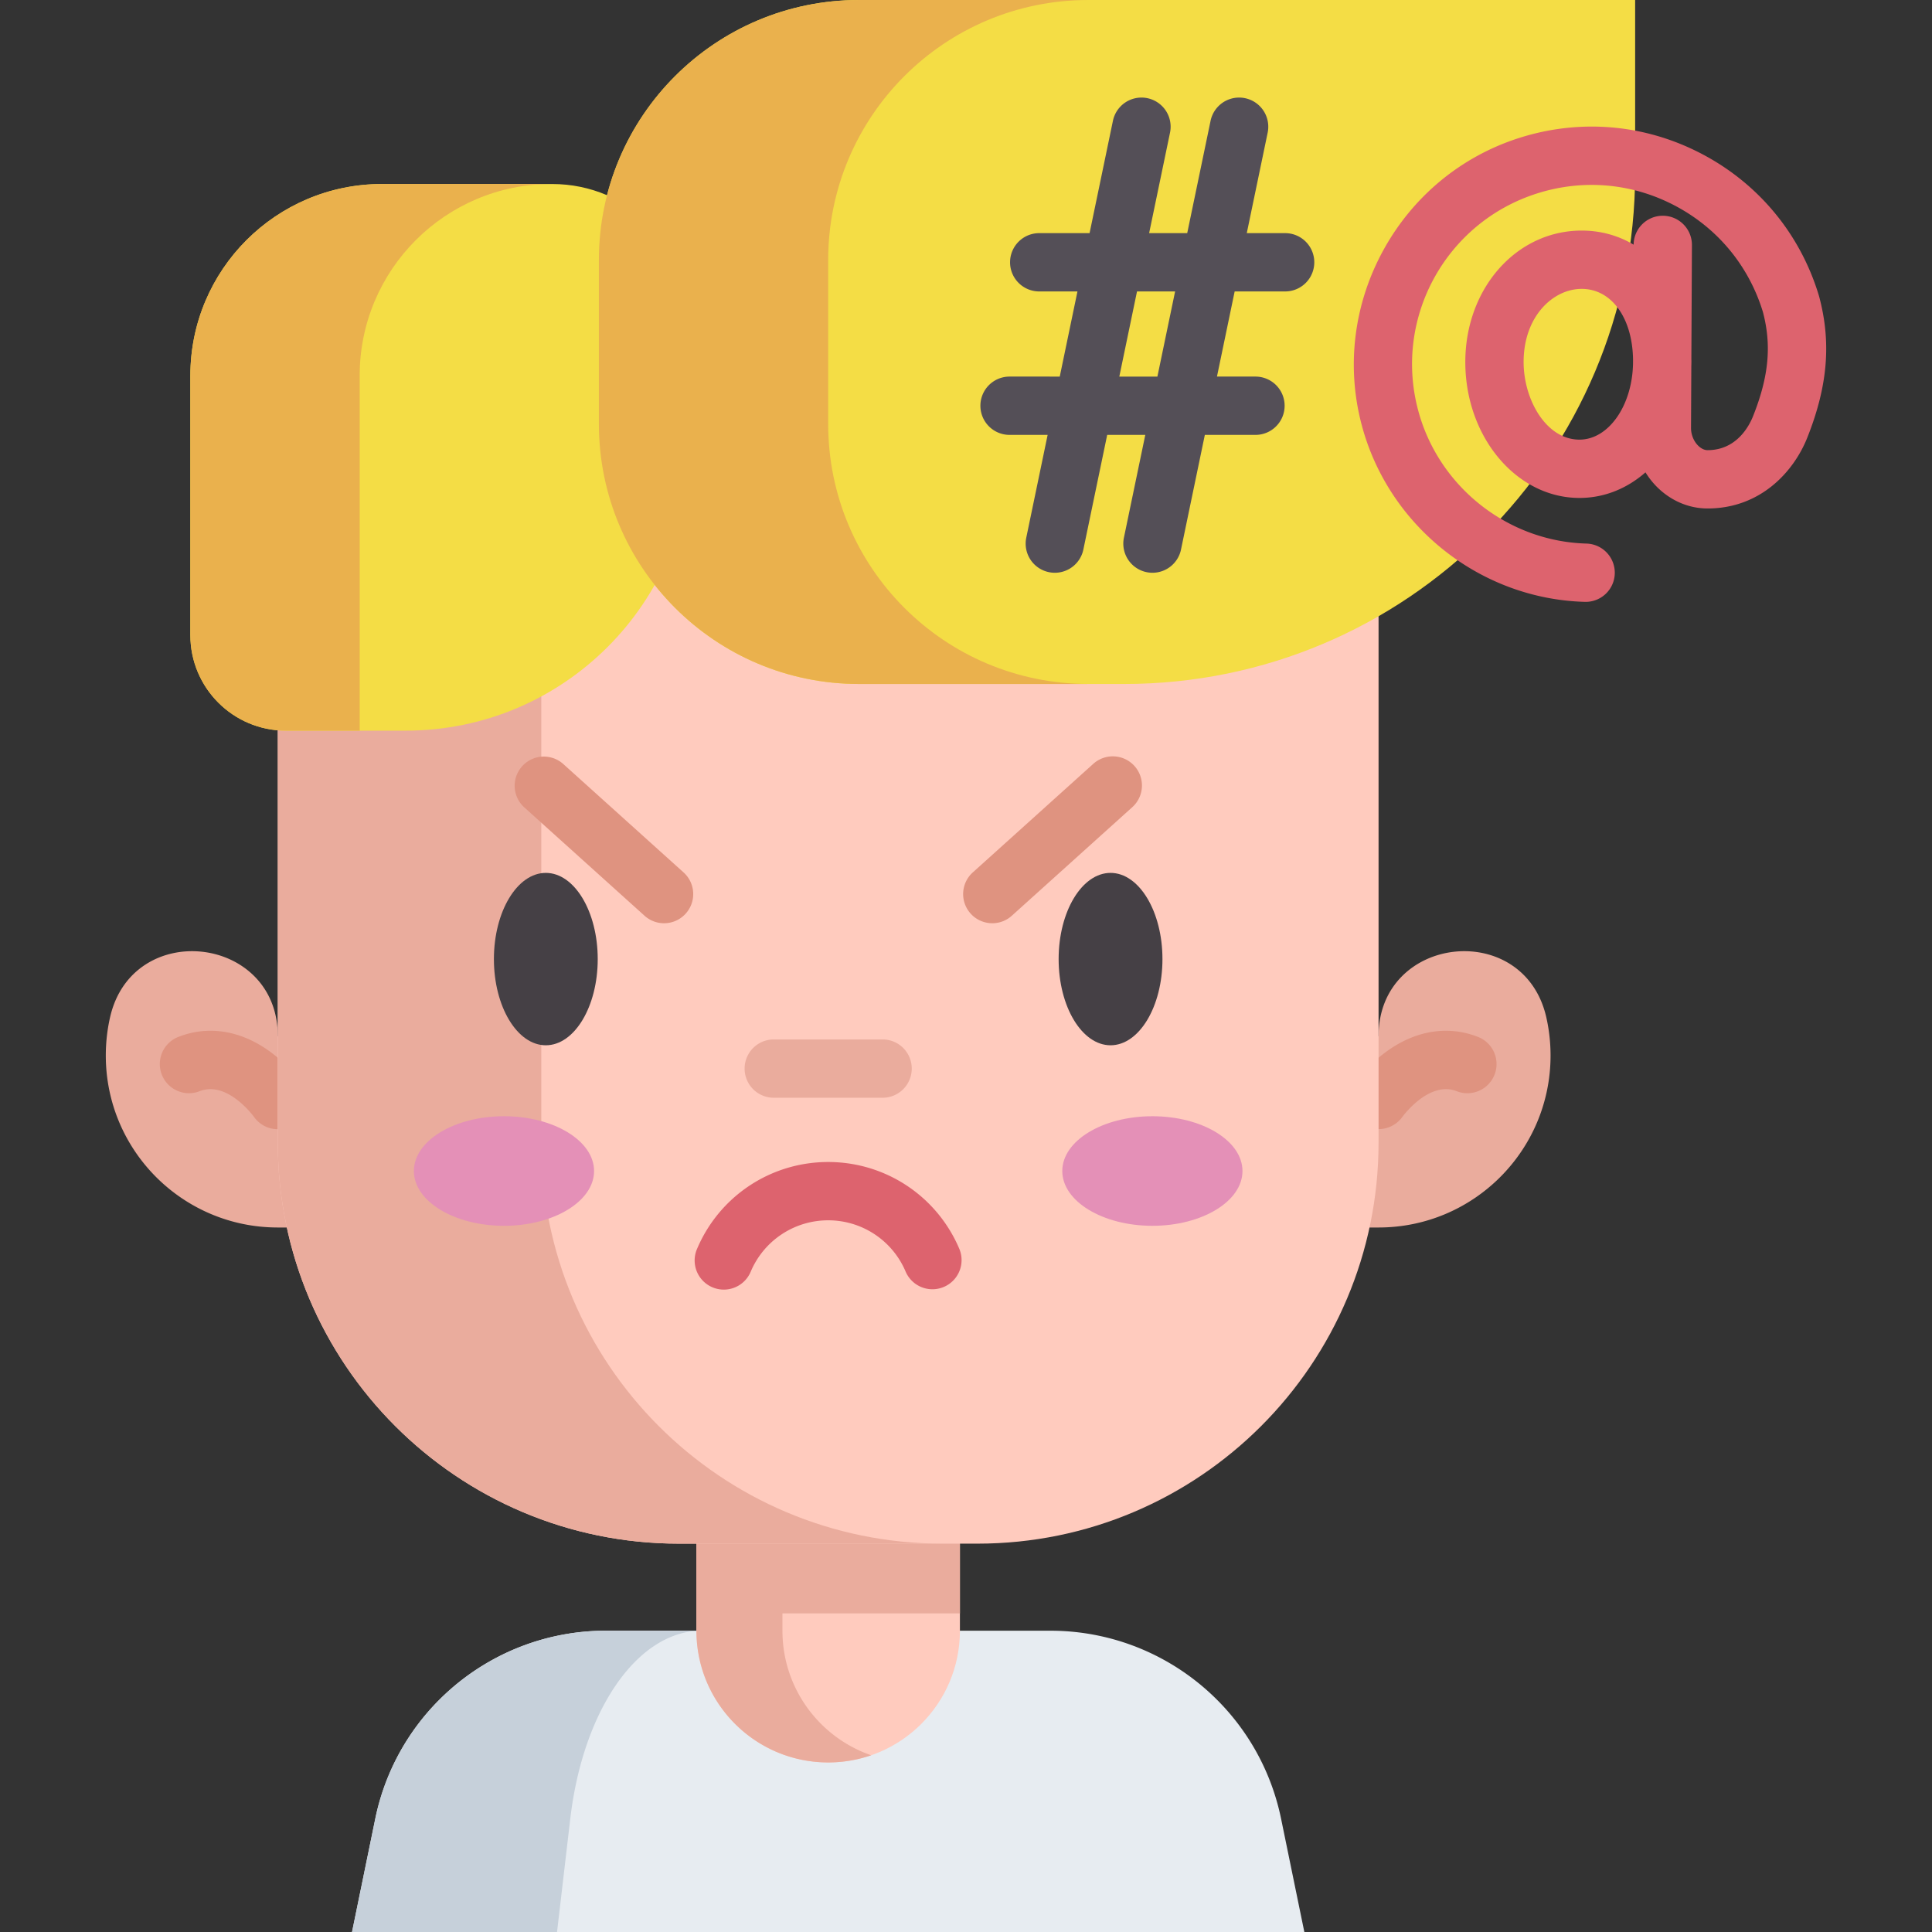 <svg height="512" viewBox="0 0 511.996 511.996" width="512" xmlns="http://www.w3.org/2000/svg"><rect x="0" y="0" width="511.996" height="511.996" fill="#333333" stroke="none"/><path d="M345.661 511.996H93.293l6.156-29.983c5.064-24.688 24.3-43.452 48.169-48.505a62.183 62.183 0 0 1 12.964-1.355h117.79c4.423 0 8.762.462 12.953 1.355 23.869 5.053 43.115 23.816 48.179 48.505z" fill="#e7ecf1"/><path d="M185.934 432.146c-2.524 0-4.996.464-7.386 1.36-13.588 5.058-24.539 23.818-27.424 48.501l-3.503 29.989H93.289l6.15-29.989c5.069-24.683 24.302-43.443 48.172-48.501a61.973 61.973 0 0 1 12.96-1.36z" fill="#c6d0da"/><path d="M254.388 373.846v58.307c0 19.278-15.633 34.91-34.91 34.91-19.289 0-34.921-15.632-34.921-34.91v-58.307z" fill="#ffcbbe"/><path d="M230.879 465.16a34.977 34.977 0 0 1-11.399 1.902c-19.289 0-34.921-15.632-34.921-34.91v-58.307h22.797v58.307c0 15.295 9.834 28.291 23.523 33.008zM73.619 325.296c-25.173 0-45.58-20.407-45.58-45.58 0-3.465.387-6.839 1.119-10.082 5.913-26.187 44.461-21.892 44.461 4.954H365.33c0-26.847 38.548-31.142 44.461-4.954a45.746 45.746 0 0 1 1.119 10.082c0 25.173-20.407 45.58-45.58 45.58" fill="#eaac9d"/><path d="M73.625 299.251a7.714 7.714 0 0 1-6.32-3.274c-.187-.257-7.152-9.725-14.474-6.772a7.728 7.728 0 0 1-5.781-14.331c7.901-3.187 16.5-1.906 24.214 3.608 5.188 3.708 8.347 8.127 8.69 8.619a7.726 7.726 0 0 1-1.913 10.758 7.686 7.686 0 0 1-4.416 1.392zM365.325 299.226a7.67 7.67 0 0 1-4.44-1.411c-3.47-2.453-4.322-7.228-1.89-10.712.343-.492 3.502-4.911 8.69-8.619 7.714-5.514 16.314-6.795 24.214-3.608a7.728 7.728 0 0 1-5.781 14.331c-7.384-2.982-14.408 6.679-14.477 6.777a7.76 7.76 0 0 1-6.316 3.242z" fill="#df9380"/><path d="M184.557 373.846h69.831v53.716h-69.831z" fill="#eaac9d"/><path d="M259.023 409.08h-79.096c-58.712 0-106.308-47.596-106.308-106.308V152.841H365.33v149.931c0 58.712-47.595 106.308-106.307 106.308z" fill="#ffcbbe"/><path d="M249.757 409.079h-69.831c-58.706 0-106.307-47.601-106.307-106.307V152.835h69.831v149.937c0 58.706 47.591 106.307 106.307 106.307z" fill="#eaac9d"/><g fill="#454045"><path d="M144.646 231.323c-7.586 0-13.757 10.247-13.757 22.842s6.171 22.842 13.757 22.842 13.757-10.247 13.757-22.842c.001-12.595-6.171-22.842-13.757-22.842zM294.303 231.323c-7.586 0-13.757 10.247-13.757 22.842s6.172 22.842 13.757 22.842 13.757-10.247 13.757-22.842-6.172-22.842-13.757-22.842z"/></g><path d="M191.812 341.758a7.726 7.726 0 0 1-7.116-10.73c5.914-14.025 19.566-23.088 34.781-23.088s28.868 9.063 34.781 23.089a7.727 7.727 0 0 1-14.239 6.003 22.252 22.252 0 0 0-20.542-13.639 22.254 22.254 0 0 0-20.542 13.639 7.73 7.73 0 0 1-7.123 4.726z" fill="#dd636e"/><g fill="#e490b7"><ellipse cx="305.391" cy="310.33" rx="23.876" ry="14.518"/><ellipse cx="133.558" cy="310.33" rx="23.876" ry="14.518"/></g><path d="M146.364 48.768h-45.139c-28.044 0-50.778 22.734-50.778 50.778v68.766c0 13.981 11.334 25.316 25.316 25.316h31.735c41.802 0 75.689-33.887 75.689-75.689v-32.35c-.002-20.336-16.487-36.821-36.823-36.821z" fill="#f4dd45"/><path d="M146.091 48.761c-28.04 0-50.774 22.734-50.774 50.785v94.079H75.762c-13.981 0-25.316-11.334-25.316-25.316V99.546c0-28.05 22.734-50.785 50.774-50.785z" fill="#eab14d"/><path d="M297.911 181.261h-70.292c-38.058 0-68.909-30.852-68.909-68.909V68.909C158.71 30.852 189.562 0 227.619 0h205.706v45.847c.001 74.787-60.626 135.414-135.414 135.414z" fill="#f4dd45"/><path d="M288.382 181.257h-60.765c-38.062 0-68.907-30.845-68.907-68.907V68.909c0-38.062 30.845-68.907 68.907-68.907h60.765c-38.062 0-68.907 30.845-68.907 68.907v43.441c0 38.063 30.845 68.907 68.907 68.907z" fill="#eab14d"/><path d="M233.896 290.913h-28.842a7.726 7.726 0 1 1 0-15.452h28.842a7.726 7.726 0 1 1 0 15.452z" fill="#eaac9d"/><g fill="#df9380"><path d="M175.981 244.666a7.698 7.698 0 0 1-5.17-1.986l-31.935-28.777a7.727 7.727 0 0 1 10.344-11.48l31.935 28.777a7.727 7.727 0 0 1-5.174 13.466zM262.968 244.666a7.727 7.727 0 0 1-5.175-13.466l31.936-28.777a7.726 7.726 0 1 1 10.344 11.48l-31.936 28.777a7.7 7.7 0 0 1-5.169 1.986z"/></g><path d="M340.571 61.783h-10.164l5.535-26.627a7.726 7.726 0 1 0-15.129-3.145l-6.189 29.772H304.53l5.535-26.627a7.726 7.726 0 1 0-15.129-3.145l-6.189 29.772h-13.345a7.726 7.726 0 1 0 0 15.452h10.133l-4.69 22.563H267.54a7.726 7.726 0 1 0 0 15.452h10.092l-5.662 27.237a7.726 7.726 0 0 0 7.573 9.3 7.73 7.73 0 0 0 7.557-6.155l6.316-30.382h10.094l-5.662 27.237a7.726 7.726 0 0 0 7.573 9.3 7.73 7.73 0 0 0 7.557-6.155l6.315-30.382h13.417a7.726 7.726 0 1 0 0-15.452h-10.205l4.69-22.563h13.376a7.726 7.726 0 1 0 0-15.452zm-33.849 38.016h-10.094l4.69-22.563h10.094z" fill="#544f57"/><path d="M482.09 78.588c-.022-.08-.044-.16-.068-.24-4.911-16.273-15.9-29.598-30.941-37.519-15.038-7.921-32.248-9.44-48.457-4.28-15.362 4.89-28.141 15.43-35.983 29.679-7.845 14.254-9.908 30.689-5.808 46.279 7.075 26.901 31.402 46.224 59.16 46.991a7.726 7.726 0 0 0 7.936-7.51 7.727 7.727 0 0 0-7.51-7.937c-20.943-.579-39.301-15.167-44.642-35.475-6.432-24.456 7.419-49.626 31.533-57.302 12.234-3.894 25.221-2.749 36.569 3.228 11.313 5.958 19.588 15.966 23.312 28.192 2.337 8.856 1.555 17.112-2.608 27.578-1.079 2.713-4.415 9.024-12.064 9.024-1.138 0-2.068-.764-2.521-1.219-1.176-1.182-1.872-2.931-1.864-4.678l.081-16.342c.012-.426.026-.851.026-1.281 0-.271-.011-.538-.015-.807l.149-30.028a7.727 7.727 0 0 0-7.688-7.765h-.039a7.726 7.726 0 0 0-7.724 7.662c-4.03-2.4-8.684-3.732-13.762-3.732-17.295 0-30.842 15.303-30.842 34.839 0 19.858 13.572 36.014 30.255 36.014 6.593 0 12.616-2.504 17.49-6.781a21.481 21.481 0 0 0 2.981 3.799c3.704 3.722 8.489 5.772 13.475 5.772 13.979 0 22.816-9.695 26.423-18.767 5.431-13.66 6.402-25.192 3.146-37.394zm-63.517 37.917c-8.854 0-14.802-10.632-14.802-20.562 0-12.135 7.824-19.386 15.389-19.386 7.892 0 13.43 7.653 13.61 18.671l-.006 1.21c-.242 11.122-6.506 20.067-14.191 20.067z" fill="#dd636e"/></svg>
